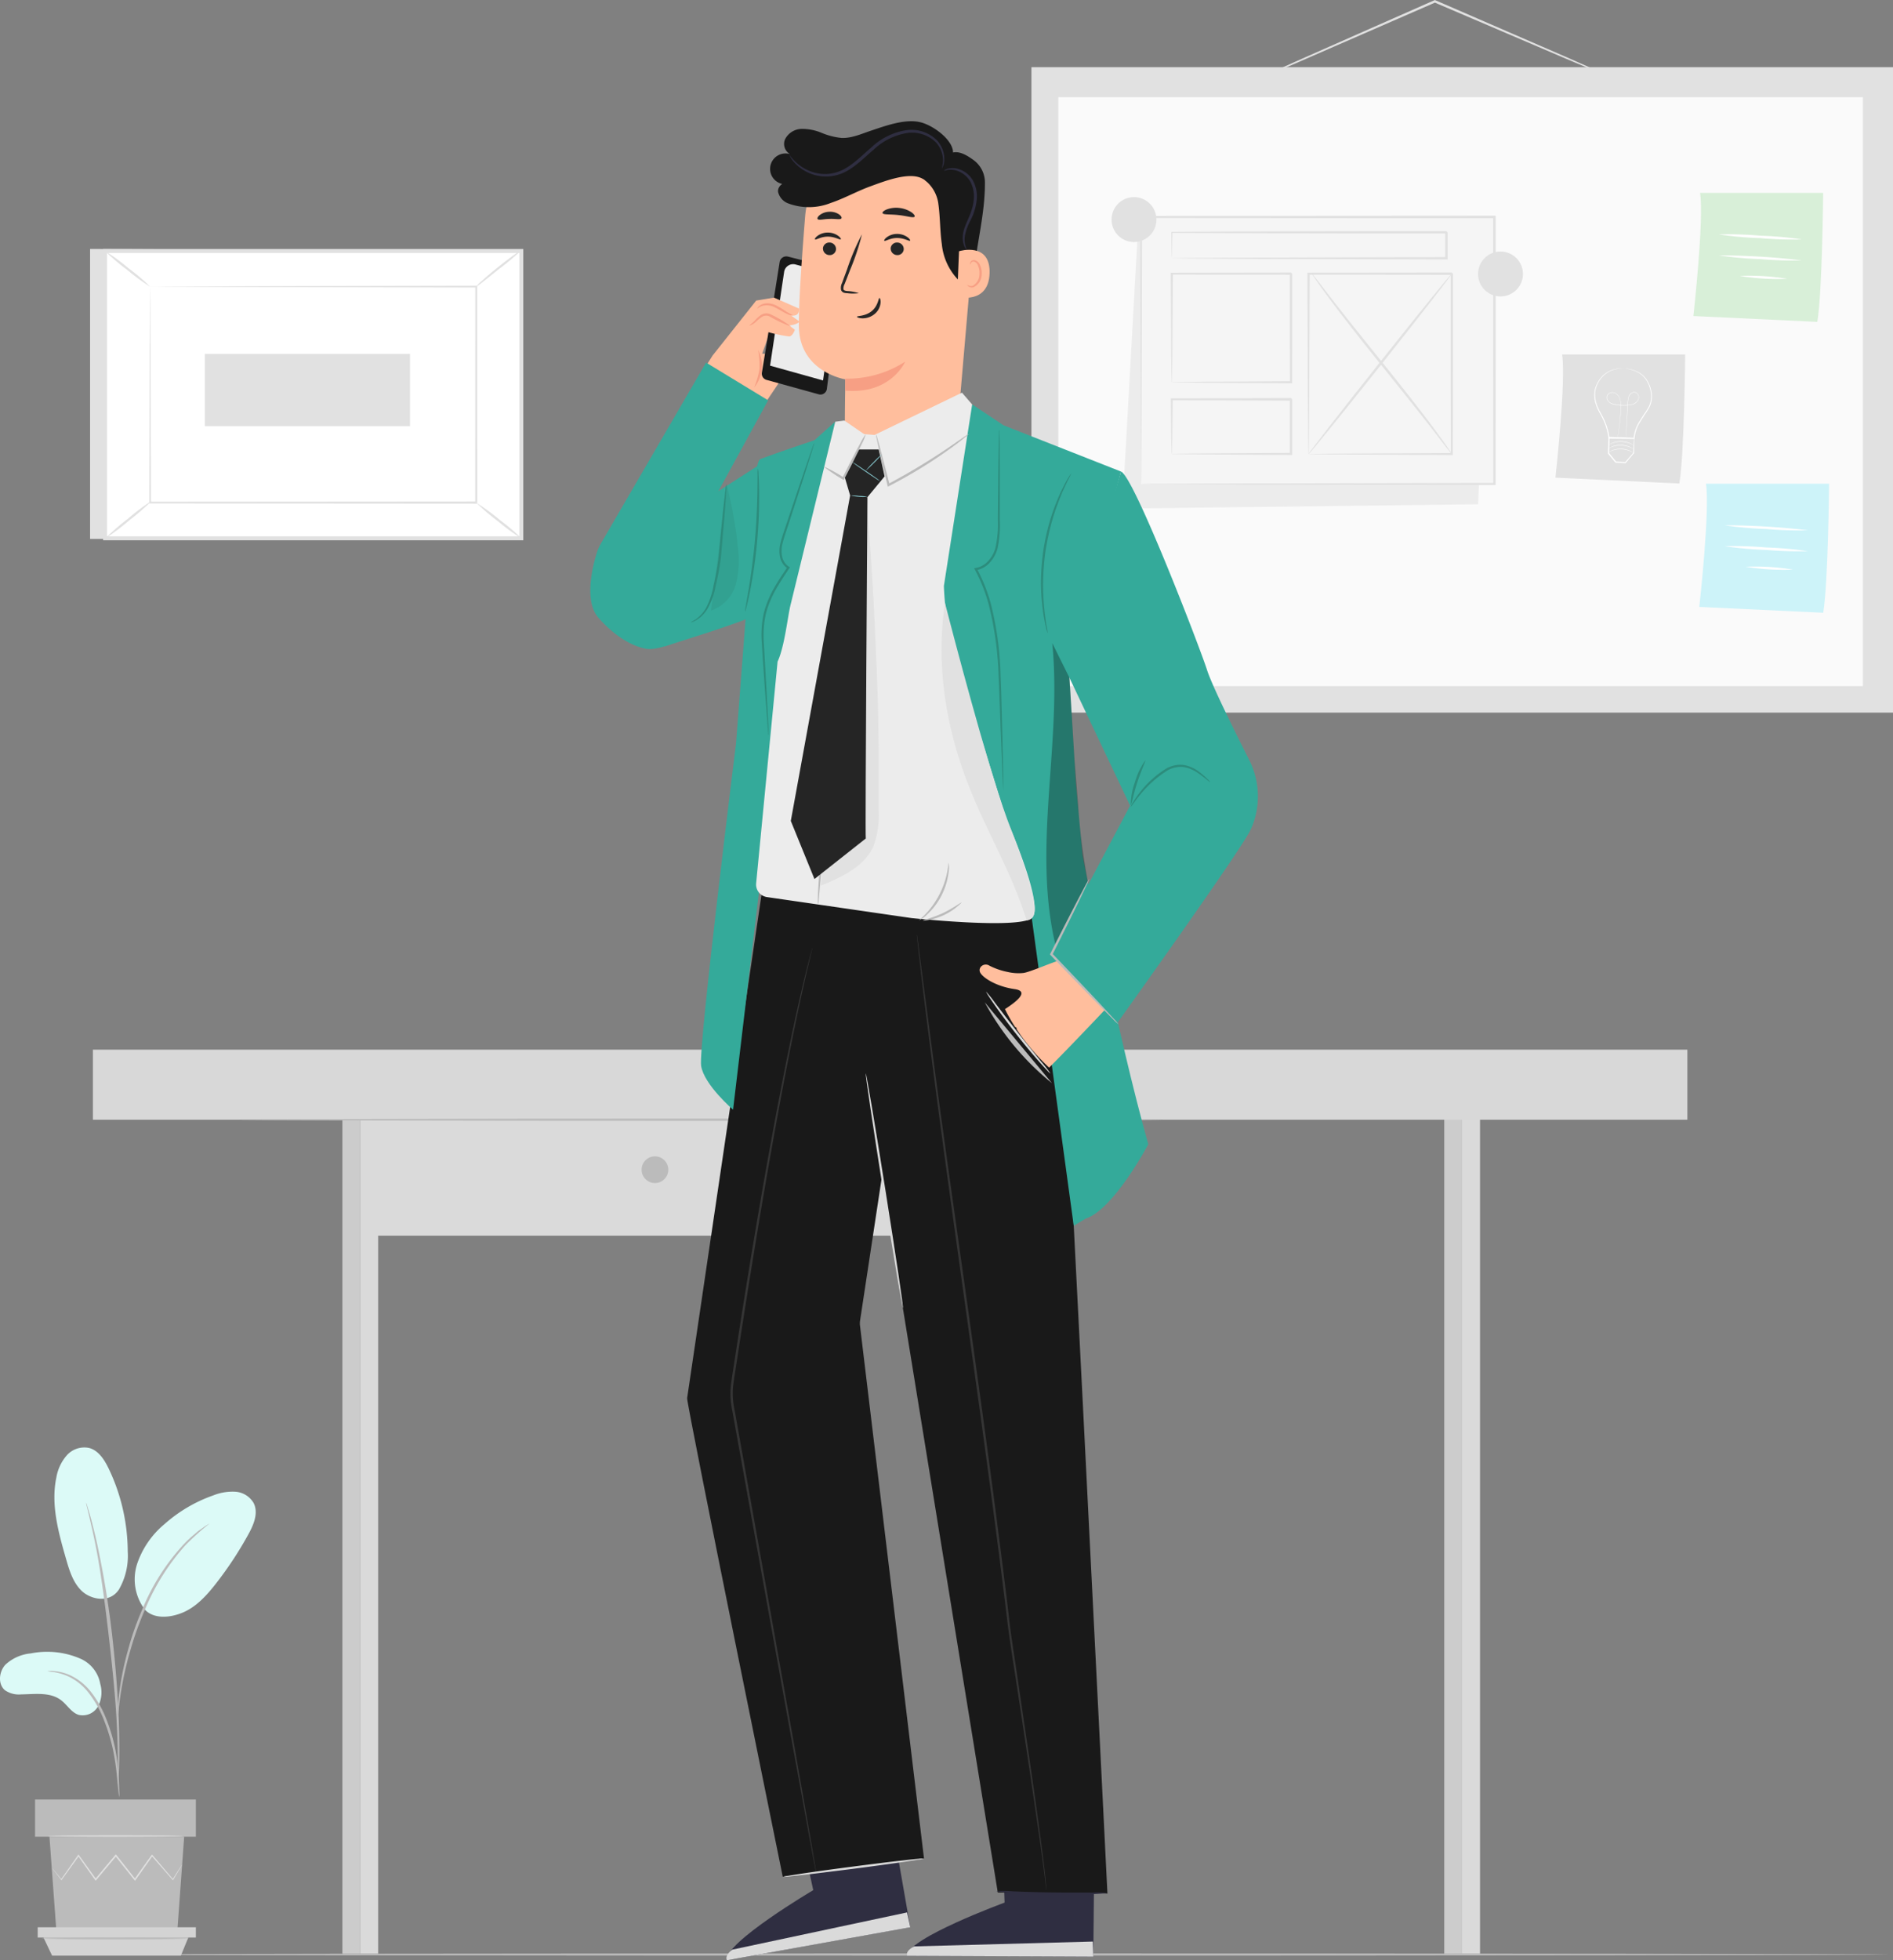 <svg xmlns="http://www.w3.org/2000/svg" width="320.636" height="331.84" viewBox="0 0 320.636 331.84"><rect x="0" y="0" width="320.636" height="331.84" fill="#808080" stroke="none"/><g id="voice-bg" transform="translate(-82.104 -97.01)"><g id="Group_6759" data-name="Group 6759"><path id="Path_22335" fill="#e1e1e1" d="M97.36 139.15v49.09h70.5l2.54-48.74Z" data-name="Path 22335"/><g id="Group_6756" data-name="Group 6756"><path id="Rectangle_1381" fill="#fff" d="M0 0h48.64v70.5H0z" data-name="Rectangle 1381" transform="rotate(-90 144.025 44.115)"/><path id="Path_22336" fill="#e1e1e1" d="M99.57 139.16h71.17v49.31H99.57v-49.31Zm70.5.67h-69.83v47.97h69.83Z" data-name="Path 22336"/></g><g id="Group_6757" data-name="Group 6757"><path id="Rectangle_1382" fill="#fff" d="M0 0h55.23v36.55H0z" data-name="Rectangle 1382" transform="translate(107.54 145.54)"/><path id="Path_22337" fill="#e1e1e1" d="M107.54 145.54h1.06c.7 0 1.72.01 3.03.02 2.65.01 6.51.02 11.38.04 9.74.02 23.52.05 39.76.08l-.16-.16c0 11.17 0 23.54-.01 36.55l.17-.17c-20.83.01-40.04.03-55.23.04l.14.14c-.03-11.12-.06-20.24-.07-26.59-.02-3.17-.03-5.65-.04-7.35 0-.84-.01-1.48-.02-1.93s-.01-.67-.01-.67 0 .21-.01.64 0 1.08-.02 1.91c0 1.69-.02 4.16-.04 7.32-.02 6.37-.04 15.52-.07 26.68v.14h.14c15.19 0 34.39.02 55.23.04h.17v-.17c0-13.01 0-25.38-.01-36.55v-.16h-.16c-16.27.03-30.1.06-39.86.08-4.86.02-8.7.03-11.34.04-1.3 0-2.31.01-3 .02h-1.02Z" data-name="Path 22337"/></g><path id="Path_22338" fill="#e1e1e1" d="M170.4 139.36a10.91 10.91 0 0 0-1.21.79c-.72.52-1.7 1.26-2.76 2.11s-1.99 1.65-2.65 2.25a5.852 5.852 0 0 0-1.01 1.03c.07.07 1.76-1.32 3.88-3.01a41.069 41.069 0 0 0 3.76-3.16Z" data-name="Path 22338"/><path id="Path_22339" fill="#e1e1e1" d="M99.9 139.5a33.447 33.447 0 0 0 3.71 3.16 35.2 35.2 0 0 0 3.93 2.89 33.447 33.447 0 0 0-3.71-3.16 32.878 32.878 0 0 0-3.93-2.88Z" data-name="Path 22339"/><g id="Group_6758" data-name="Group 6758"><path id="Path_22340" fill="#fff" d="M99.96 188.14q3.93-3.18 7.86-6.37" data-name="Path 22340"/><path id="Path_22341" fill="#e1e1e1" d="M107.82 181.77a37.5 37.5 0 0 0-4.04 3.05 37.837 37.837 0 0 0-3.82 3.32 37.5 37.5 0 0 0 4.04-3.05 37.837 37.837 0 0 0 3.82-3.32Z" data-name="Path 22341"/></g><path id="Path_22342" fill="#e1e1e1" d="M170.4 188.13a32.7 32.7 0 0 0-3.67-3.12 32.869 32.869 0 0 0-3.89-2.85 33.356 33.356 0 0 0 3.67 3.13 32.869 32.869 0 0 0 3.89 2.85Z" data-name="Path 22342"/><path id="Rectangle_1383" fill="#e1e1e1" d="M0 0h12.24v34.75H0z" data-name="Rectangle 1383" transform="rotate(-90 142.98 26.18)"/></g><g id="Group_6773" data-name="Group 6773"><path id="Path_22343" fill="#e1e1e1" d="M292.25 111.65a1.081 1.081 0 0 0 .17-.05c.13-.05.3-.12.49-.19l1.89-.78c1.67-.71 4.02-1.72 6.91-2.96l22.72-9.9.79-.35h-.16c8.71 3.72 16.55 7.08 22.26 9.52 2.82 1.19 5.11 2.15 6.74 2.83.77.32 1.38.56 1.84.75a5.183 5.183 0 0 0 .65.24 5.49 5.49 0 0 0-.62-.31c-.44-.2-1.05-.47-1.81-.82-1.61-.71-3.89-1.71-6.69-2.95-5.7-2.47-13.53-5.87-22.21-9.63l-.08-.04-.08.04-.79.35c-8.84 3.9-16.84 7.43-22.67 10.01-2.87 1.29-5.2 2.33-6.85 3.08-.78.36-1.4.65-1.86.86-.19.09-.35.17-.48.23a.827.827 0 0 0-.16.09Z" data-name="Path 22343"/><path id="Rectangle_1384" fill="#e1e1e1" d="M0 0h145.93v109.27H0z" data-name="Rectangle 1384" transform="rotate(180 201.37 108.825)"/><path id="Rectangle_1385" fill="#fafafa" d="M0 0h136.28v99.69H0z" data-name="Rectangle 1385" transform="rotate(180 198.82 106.58)"/><g id="Group_6761" data-name="Group 6761"><path id="Path_22344" fill="#e1e1e1" d="M367.54 157.02s-.14 16.74-.99 21.84l-20.99-.99s1.84-16.45 1.13-20.85h20.85Z" data-name="Path 22344"/><g id="Group_6760" fill="#fff" data-name="Group 6760"><path id="Path_22345" d="M357.2 159.39h-.31a5.926 5.926 0 0 0-.87.04 4.564 4.564 0 0 0-1.33.4 4.325 4.325 0 0 0-1.45 1.15 5.122 5.122 0 0 0-1.01 2.02 4.844 4.844 0 0 0 .22 2.59 7.907 7.907 0 0 0 .59 1.3 13.422 13.422 0 0 1 .67 1.31 11.15 11.15 0 0 1 .85 2.98v.07h.08l2.07.03 2.17.03h.08v-.08a6.221 6.221 0 0 1 1.01-2.87c.25-.43.53-.83.79-1.24a12.493 12.493 0 0 0 .74-1.2 4.135 4.135 0 0 0 .33-2.56 5.5 5.5 0 0 0-.81-2.09 3.928 3.928 0 0 0-1.37-1.23 5.353 5.353 0 0 0-1.29-.5 5.923 5.923 0 0 0-.86-.14h-.22c.06 0 .13.01.22.02a5.425 5.425 0 0 1 .85.17 5.542 5.542 0 0 1 1.26.51 4.067 4.067 0 0 1 1.32 1.22 5.34 5.34 0 0 1 .77 2.05 3.914 3.914 0 0 1-.33 2.47 11.022 11.022 0 0 1-.74 1.19c-.26.4-.54.81-.79 1.24a6.364 6.364 0 0 0-1.04 2.94l.08-.08c-.7-.01-1.43-.02-2.17-.04l-2.07-.03.08.07a10.993 10.993 0 0 0-.87-3.02c-.2-.46-.45-.9-.68-1.32a6.846 6.846 0 0 1-.58-1.27 4.813 4.813 0 0 1-.23-2.52 4.9 4.9 0 0 1 .97-1.98 4.431 4.431 0 0 1 1.41-1.14 4.513 4.513 0 0 1 1.31-.41 6.865 6.865 0 0 1 .87-.07h.31Z" data-name="Path 22345"/><path id="Path_22346" d="M356.12 171.05a.418.418 0 0 1 .01-.07c0-.05.02-.11.03-.19.03-.17.07-.43.11-.75.09-.65.23-1.59.33-2.77.02-.29.04-.6.05-.92s.02-.66 0-1a2.813 2.813 0 0 0-.24-1.05 1.6 1.6 0 0 0-.8-.8 1.054 1.054 0 0 0-1.14.22.779.779 0 0 0-.24.57.994.994 0 0 0 .21.6 1.414 1.414 0 0 0 .5.41 2.834 2.834 0 0 0 .62.21 7.211 7.211 0 0 0 1.32.15 8.355 8.355 0 0 0 1.33-.06 2.681 2.681 0 0 0 .63-.18 1.664 1.664 0 0 0 .53-.38 1.138 1.138 0 0 0 .3-.56.945.945 0 0 0-.07-.62.84.84 0 0 0-.44-.43.736.736 0 0 0-.6.03 1.177 1.177 0 0 0-.45.38 1.484 1.484 0 0 0-.22.52 6.818 6.818 0 0 0-.11 1.07c-.04.69-.07 1.33-.1 1.92-.06 1.17-.11 2.12-.14 2.78-.02.33-.03.58-.03.76v.2a1.634 1.634 0 0 1 .01-.2c.01-.18.03-.43.05-.76.04-.66.09-1.61.16-2.78.03-.59.07-1.23.11-1.92a5.53 5.53 0 0 1 .11-1.06 1.32 1.32 0 0 1 .22-.5 1.124 1.124 0 0 1 .42-.36.7.7 0 0 1 .55-.03.8.8 0 0 1 .41.4.831.831 0 0 1 .07.58 1.11 1.11 0 0 1-.29.53 1.912 1.912 0 0 1-1.12.54 7.214 7.214 0 0 1-1.32.06 7.005 7.005 0 0 1-1.31-.15 3.113 3.113 0 0 1-.61-.2 1.22 1.22 0 0 1-.48-.39.956.956 0 0 1-.2-.56.759.759 0 0 1 .23-.53 1.008 1.008 0 0 1 1.08-.21 1.56 1.56 0 0 1 .77.77 2.7 2.7 0 0 1 .23 1.03c.02.34 0 .68 0 1s-.03.63-.05.92c-.09 1.17-.22 2.12-.31 2.77-.04.32-.08.58-.1.75-.01.08-.02.15-.03.2v.07Z" data-name="Path 22346"/><path id="Path_22347" d="M358.88 171.16s-.03.26-.05.7c-.03.51-.06 1.11-.09 1.82l.02-.04c-.42.49-.9 1.04-1.41 1.63l.07-.03c-.51-.03-1.06-.06-1.63-.09l.07.03c-.26-.32-.54-.65-.81-.99l-.41-.5.02.06c.02-.96.04-1.86.06-2.69l-.09.08c1.19.01 2.22.02 3.05.03h.88a1.8 1.8 0 0 0 .33-.01 1.962 1.962 0 0 0-.29-.03c-.25-.01-.54-.03-.86-.04-.84-.03-1.89-.07-3.11-.12h-.09v.08c-.02.83-.05 1.73-.08 2.69v.04l.02.03.41.5c.28.34.55.67.82.99l.03.03h.04c.57.03 1.12.06 1.63.08h.04l.03-.03c.5-.6.97-1.16 1.39-1.65l.02-.02v-.02c0-.72.01-1.35.02-1.86a6.538 6.538 0 0 0-.01-.66Z" data-name="Path 22347"/><path id="Path_22348" d="M354.67 173.52a.989.989 0 0 0 .15-.07c.1-.04.24-.11.42-.17a4.087 4.087 0 0 1 1.48-.22 4.423 4.423 0 0 1 1.46.31 3.384 3.384 0 0 1 .41.19c.1.05.15.08.15.07s-.05-.04-.14-.1a2.986 2.986 0 0 0-.41-.21 3.987 3.987 0 0 0-1.48-.34 3.848 3.848 0 0 0-1.49.25c-.18.07-.32.14-.42.19s-.15.08-.14.09Z" data-name="Path 22348"/><path id="Path_22349" d="M354.67 172.87a.989.989 0 0 0 .15-.07 2.739 2.739 0 0 1 .42-.17 4.087 4.087 0 0 1 1.48-.22 4.423 4.423 0 0 1 1.46.31 3.384 3.384 0 0 1 .41.19c.1.05.15.08.15.07s-.05-.04-.14-.1a2.986 2.986 0 0 0-.41-.21 3.987 3.987 0 0 0-1.48-.34 3.848 3.848 0 0 0-1.49.25c-.18.07-.32.14-.42.19s-.15.08-.14.09Z" data-name="Path 22349"/><path id="Path_22350" d="M354.71 172.25a.989.989 0 0 0 .15-.07c.1-.04.24-.11.42-.17a4.087 4.087 0 0 1 1.48-.22 4.423 4.423 0 0 1 1.46.31 3.384 3.384 0 0 1 .41.19c.1.05.15.08.15.07s-.05-.04-.14-.1a2.986 2.986 0 0 0-.41-.21 3.987 3.987 0 0 0-1.48-.34 3.848 3.848 0 0 0-1.49.25c-.18.07-.32.14-.42.19s-.15.08-.14.09Z" data-name="Path 22350"/></g></g><g id="Group_6762" data-name="Group 6762"><path id="Path_22351" fill="#d8efd8" d="M390.91 129.66s-.14 16.74-.99 21.84l-20.99-.99s1.84-16.45 1.13-20.85h20.85Z" data-name="Path 22351"/><path id="Path_22352" fill="#fff" d="M373.23 136.69a60.564 60.564 0 0 0 7.03.63 63.055 63.055 0 0 0 7.06.22 60.564 60.564 0 0 0-7.03-.63 62.912 62.912 0 0 0-7.05-.22Z" data-name="Path 22352"/><path id="Path_22353" fill="#fff" d="M373.22 140.24a60.564 60.564 0 0 0 7.03.63 63.055 63.055 0 0 0 7.06.22 121.288 121.288 0 0 0-14.08-.85Z" data-name="Path 22353"/><path id="Path_22354" fill="#fff" d="M376.79 143.72a39.464 39.464 0 0 0 8.03.49 39.425 39.425 0 0 0-8.02-.49Z" data-name="Path 22354"/></g><g id="Group_6763" data-name="Group 6763"><path id="Path_22355" fill="#cdf3f9" d="M391.91 178.9s-.14 16.74-.99 21.84l-20.99-.99s1.84-16.45 1.13-20.85h20.85Z" data-name="Path 22355"/><path id="Path_22356" fill="#fff" d="M374.22 185.93a60.564 60.564 0 0 0 7.03.63 63.055 63.055 0 0 0 7.06.22 121.288 121.288 0 0 0-14.08-.85Z" data-name="Path 22356"/><path id="Path_22357" fill="#fff" d="M374.22 189.47a60.564 60.564 0 0 0 7.03.63 63.055 63.055 0 0 0 7.06.22 60.564 60.564 0 0 0-7.03-.63 62.912 62.912 0 0 0-7.05-.22Z" data-name="Path 22357"/><path id="Path_22358" fill="#fff" d="M377.78 192.95a39.464 39.464 0 0 0 8.03.49 39.425 39.425 0 0 0-8.02-.49Z" data-name="Path 22358"/></g><g id="Group_6772" data-name="Group 6772"><path id="Path_22359" fill="#ececec" d="m334.54 134.1-2.08 48.27-60.25.73 2.7-48.36Z" data-name="Path 22359"/><g id="Group_6771" data-name="Group 6771"><g id="Group_6764" data-name="Group 6764"><path id="Rectangle_1386" fill="#f5f5f5" d="M0 0h59.86v45.2H0z" data-name="Rectangle 1386" transform="translate(275.38 133.75)"/><path id="Path_22360" fill="#e1e1e1" d="M275.38 178.95s.01-.29.02-.84.01-1.36.02-2.41c.01-2.12.02-5.21.04-9.15.02-7.88.05-19.16.09-32.8l-.17.17c16.92.01 37.58.02 59.85.04l-.21-.21c0 16.26.01 31.65.02 45.2l.19-.19c-17.71.04-32.65.07-43.18.09-5.26.02-9.42.04-12.28.05-1.42 0-2.51.02-3.26.02-.36 0-.64 0-.84.01s-.29.01-.29.01.09 0 .27.01c.2 0 .47 0 .82.01.75 0 1.83.01 3.23.02 2.85.01 6.99.03 12.24.05 10.56.02 25.54.05 43.3.09h.19v-.19c0-13.55.01-28.94.02-45.2v-.21h-.21c-22.28.01-42.93.03-59.85.04h-.17v.17c.04 13.69.07 25 .09 32.91.02 3.92.03 7 .04 9.11 0 1.03.01 1.83.02 2.38s.02.8.02.8Z" data-name="Path 22360"/></g><g id="Group_6765" data-name="Group 6765"><path id="Rectangle_1387" fill="#f5f5f5" d="M0 0h24.27v30.54H0z" data-name="Rectangle 1387" transform="translate(303.76 143.33)"/><path id="Path_22361" fill="#e1e1e1" d="M303.76 173.87a1.5 1.5 0 0 1 .01-.15c0-.12 0-.26.01-.43 0-.4.01-.96.02-1.67.01-1.48.03-3.59.05-6.27.02-5.38.05-12.98.09-22.01l-.18.18c7.23 0 15.51.01 24.26.02.05.04-.39-.39-.2-.2v16.23c0 5.13.02 9.94.03 14.3l.17-.17c-7.28.04-13.32.07-17.57.09-2.11.02-3.77.03-4.93.04-.55 0-.99.01-1.31.02a4.133 4.133 0 0 0-.46.02s.14.01.42.02c.31 0 .73.01 1.27.02 1.15.01 2.8.03 4.89.04 4.27.02 10.35.05 17.68.09h.17v-.17c0-4.36.02-9.17.03-14.3v-16.22c.18.18-.25-.26-.21-.21-8.76 0-17.03.02-24.26.02h-.19v.18c.04 9.08.07 16.73.09 22.13.02 2.66.04 4.76.05 6.22 0 .7.02 1.24.02 1.63 0 .17 0 .3.01.41 0 .09 0 .14.01.13Z" data-name="Path 22361"/></g><g id="Group_6766" data-name="Group 6766"><path id="Rectangle_1388" fill="#f5f5f5" d="M0 0h46.5v4.4H0z" data-name="Rectangle 1388" transform="translate(280.59 136.34)"/><path id="Path_22362" fill="#e1e1e1" d="M280.59 140.74s.01-.11.02-.3c0-.21.01-.5.02-.85.01-.76.03-1.85.05-3.25l-.08.08c7.84.07 25.72.12 46.5.12-.41-.41-.11-.11-.21-.2v4.39l.2-.2c-13 .03-24.59.07-32.96.09-4.17.03-7.54.05-9.89.06-1.15.01-2.05.02-2.69.03-.29 0-.53.01-.71.01a1.048 1.048 0 0 0-.25.01s.07 0 .22.01c.17 0 .4 0 .68.01.63 0 1.52.02 2.65.03 2.34.01 5.69.04 9.85.06 8.41.02 20.05.05 33.11.09h.2v-4.58c-.09-.1.21.2-.21-.21-20.78 0-38.66.05-46.5.12h-.08v.08c.02 1.42.04 2.52.05 3.29 0 .35.01.63.02.83s.01.28.02.27Z" data-name="Path 22362"/></g><g id="Group_6767" data-name="Group 6767"><path id="Rectangle_1389" fill="#f5f5f5" d="M0 0h20.2v18.41H0z" data-name="Rectangle 1389" transform="translate(280.59 143.33)"/><path id="Path_22363" fill="#e1e1e1" d="M280.59 161.73s.01-.13.02-.36c0-.25.01-.59.02-1 .01-.9.03-2.16.05-3.75.02-3.24.05-7.81.09-13.3l-.18.18c5.83 0 12.77.02 20.19.03.05.04-.39-.39-.2-.2v9.68c0 3.09.01 6.01.02 8.71l.18-.18c-5.99.04-11.01.07-14.57.09-1.75.02-3.14.04-4.13.05-.46 0-.82.02-1.1.02a1.726 1.726 0 0 0-.39.02s.11.01.35.02c.27 0 .62.01 1.07.02.98.01 2.36.03 4.09.05 3.59.02 8.65.05 14.68.09h.18v-.18c0-2.7.01-5.63.02-8.71v-9.66c.18.18-.25-.26-.21-.21-7.43.01-14.36.02-20.19.03h-.18v.18c.04 5.53.07 10.14.09 13.41.02 1.57.03 2.82.05 3.71 0 .4.02.72.02.97a1.075 1.075 0 0 0 .02.32Z" data-name="Path 22363"/></g><g id="Group_6768" data-name="Group 6768"><path id="Rectangle_1390" fill="#f5f5f5" d="M0 0h20.2v9.25H0z" data-name="Rectangle 1390" transform="translate(280.59 164.62)"/><path id="Path_22364" fill="#e1e1e1" d="M280.59 173.87s.02-.24.03-.67c0-.47.02-1.08.04-1.86.02-1.63.05-3.92.08-6.72l-.15.15c5.27.01 12.37.03 20.19.06l-.2-.2v9.24l.2-.2c-5.83.04-10.84.07-14.44.09-1.77.02-3.18.04-4.21.05-.47.01-.84.02-1.14.02a3.654 3.654 0 0 0-.41.02 2.45 2.45 0 0 0 .36.02c.28 0 .65.01 1.1.02 1.01.01 2.42.03 4.16.05 3.64.02 8.7.06 14.57.09h.2v-9.43s-.39-.4-.21-.21c-7.82.02-14.93.04-20.19.06h-.15v.15c.03 2.84.06 5.16.08 6.81.02.76.03 1.37.04 1.82a4.434 4.434 0 0 0 .03.61Z" data-name="Path 22364"/></g><g id="Group_6769" data-name="Group 6769"><path id="Path_22365" fill="#fff" d="M304.36 143.38c7.51 10.38 16.15 20.11 23.66 30.49" data-name="Path 22365"/><path id="Path_22366" fill="#e1e1e1" d="M328.02 173.87a2.817 2.817 0 0 0-.2-.34l-.63-.93c-.56-.8-1.39-1.95-2.43-3.35-2.08-2.8-5.07-6.6-8.41-10.75s-6.36-7.91-8.5-10.67c-1.04-1.34-1.89-2.45-2.53-3.27-.28-.35-.51-.64-.7-.88-.16-.2-.25-.3-.27-.29a1.736 1.736 0 0 0 .2.34l.63.93c.55.8 1.39 1.95 2.43 3.35 2.08 2.8 5.07 6.6 8.41 10.75s6.36 7.91 8.5 10.67c1.04 1.34 1.89 2.45 2.53 3.27.28.35.51.64.7.88.16.2.25.3.27.29Z" data-name="Path 22366"/></g><g id="Group_6770" data-name="Group 6770"><path id="Line_161" fill="#fff" d="M24.26 0 0 30.54" data-name="Line 161" transform="translate(303.76 143.33)"/><path id="Path_22367" fill="#e1e1e1" d="M303.76 173.87c.09.07 5.59-6.71 12.29-15.14s12.06-15.33 11.97-15.4-5.59 6.71-12.29 15.14-12.06 15.33-11.97 15.4Z" data-name="Path 22367"/></g></g><path id="Path_22368" fill="#e1e1e1" d="M332.46 143.39a3.8 3.8 0 1 0 3.8-3.8 3.8 3.8 0 0 0-3.8 3.8Z" data-name="Path 22368"/><path id="Path_22369" fill="#e1e1e1" d="M270.38 134.18a3.8 3.8 0 1 0 3.8-3.8 3.8 3.8 0 0 0-3.8 3.8Z" data-name="Path 22369"/></g></g><path id="Path_22383" fill="#bbb" d="M93.33 427.88c0 .11 69.13.19 154.39.19 85.29 0 154.4-.09 154.4-.19s-69.11-.19-154.4-.19c-85.26 0-154.39.09-154.39.19Z" data-name="Path 22383"/><g id="Group_6778" data-name="Group 6778" transform="translate(-226 153.511)"><g id="Group_6777" data-name="Group 6777"><path id="Path_22384" fill="#dcfaf7" d="M322.09 224.45a14.139 14.139 0 0 0-8.76-1.06 7.284 7.284 0 0 0-4.33 1.93c-1.08 1.19-1.29 3.29-.04 4.32a4.157 4.157 0 0 0 2.73.69c2.32-.03 4.88-.43 6.73.96 1.06.79 1.76 2.12 3.02 2.51a2.989 2.989 0 0 0 3.28-1.46 5.091 5.091 0 0 0 .37-3.76 5.733 5.733 0 0 0-3-4.12Z" data-name="Path 22384"/><path id="Path_22385" fill="#dcfaf7" d="M328.19 212.66c-1.63 2.33-4.79 1.56-6.26.14s-2.09-3.48-2.65-5.44c-1.29-4.48-2.59-9.19-1.63-13.75a7.64 7.64 0 0 1 1.76-3.74 3.985 3.985 0 0 1 3.78-1.26c1.6.42 2.59 1.99 3.31 3.47a32.806 32.806 0 0 1 3.24 14.07 11.4 11.4 0 0 1-1.54 6.51" data-name="Path 22385"/><path id="Path_22386" fill="#dcfaf7" d="M332.66 216a8.483 8.483 0 0 1-1.32-7.79 14.977 14.977 0 0 1 4.61-6.69 24.747 24.747 0 0 1 8.26-4.87 8.8 8.8 0 0 1 3.72-.63 3.889 3.889 0 0 1 3.12 1.89c.87 1.66.04 3.67-.87 5.31a61.905 61.905 0 0 1-5.43 8.26c-1.63 2.1-3.49 4.17-5.97 5.11s-5.05.84-6.37-.88" data-name="Path 22386"/><path id="Path_22387" fill="#bbb" d="M328.3 247.76s-.08-.38-.15-1.06c-.07-.77-.17-1.74-.28-2.88a39.778 39.778 0 0 0-.65-4.23 32.4 32.4 0 0 0-1.54-4.99 18.49 18.49 0 0 0-2.55-4.52 9.525 9.525 0 0 0-3.22-2.68 9.275 9.275 0 0 0-2.72-.85 5.3 5.3 0 0 1-1.05-.15 5.551 5.551 0 0 1 1.07-.02 8.265 8.265 0 0 1 2.83.74 9.638 9.638 0 0 1 3.4 2.7 17.876 17.876 0 0 1 2.64 4.61 30.187 30.187 0 0 1 1.53 5.08 34.5 34.5 0 0 1 .56 4.29c.09 1.23.13 2.22.14 2.9a5.554 5.554 0 0 1-.02 1.07Z" data-name="Path 22387"/><path id="Path_22388" fill="#bbb" d="M328.1 245.54s-.02-.17-.03-.49v-1.4c0-1.22 0-2.98-.06-5.15-.11-4.35-.48-9.03-1.21-15.63-.69-6.21-1.6-13.43-2.58-18.13-.21-1.07-.42-2.03-.62-2.87s-.35-1.57-.5-2.16c-.13-.55-.24-1.01-.33-1.36a2.812 2.812 0 0 1-.09-.48 2.641 2.641 0 0 1 .17.46c.11.35.24.8.41 1.34.18.58.37 1.31.58 2.15s.45 1.8.68 2.86a159.068 159.068 0 0 1 2.71 16.82c.73 6.62 1.05 12.64 1.08 17 .03 2.18-.02 3.95-.08 5.16-.03.57-.06 1.03-.09 1.4a1.614 1.614 0 0 1-.06.49Z" data-name="Path 22388"/><path id="Path_22389" fill="#bbb" d="M328.07 233.92s-.03-.52.01-1.47a38.261 38.261 0 0 1 .45-3.97 51.239 51.239 0 0 1 1.29-5.78 48.119 48.119 0 0 1 2.42-6.84 36.539 36.539 0 0 1 7.1-11.06 18.83 18.83 0 0 1 1.67-1.55c.26-.22.48-.43.71-.6s.45-.31.65-.45a9.872 9.872 0 0 1 1.23-.79 44.829 44.829 0 0 0-4.04 3.61 38.368 38.368 0 0 0-6.93 11.02 54.086 54.086 0 0 0-2.43 6.78 57.724 57.724 0 0 0-1.37 5.73c-.3 1.65-.48 3-.58 3.93a10 10 0 0 1-.18 1.45Z" data-name="Path 22389"/></g><path id="Path_22390" fill="#bbb" d="m339.3 254.41-1.16 15.95h-20.49l-1.17-15.95Z" data-name="Path 22390"/><path id="Rectangle_1391" fill="#bbb" d="M0 0h27.24v6.29H0z" data-name="Rectangle 1391" transform="translate(314.04 248.13)"/><path id="Path_22391" fill="#d3d3d3" d="M341.28 269.75v1.74h-26.79v-1.74Z" data-name="Path 22391"/><path id="Path_22392" fill="#d3d3d3" d="m338.74 274.56 1.26-3.07h-24.53l1.46 3.07Z" data-name="Path 22392"/><path id="Path_22393" fill="#e1e1e1" d="M316.86 259.63s.03.05.1.15.18.24.31.41c.29.37.69.88 1.19 1.53l.05.07.05-.07c.75-1.04 1.75-2.42 2.93-4.06h-.17c.87 1.24 1.84 2.61 2.89 4.09l.09.13.1-.12c1.07-1.27 2.22-2.64 3.42-4.07h-.2c.06.07.12.15.19.23 1.06 1.33 2.09 2.62 3.06 3.84l.1.13.09-.13c1.04-1.47 2.01-2.84 2.89-4.09h-.17c1.42 1.63 2.63 3.01 3.56 4.06l.06.07.05-.08c.47-.79.84-1.42 1.11-1.87.12-.2.21-.37.29-.5a1.229 1.229 0 0 0 .09-.18 1.019 1.019 0 0 0-.12.16c-.08.13-.19.28-.32.48-.28.45-.68 1.06-1.17 1.84h.11c-.91-1.08-2.1-2.47-3.5-4.11l-.09-.1-.08.11c-.89 1.24-1.87 2.6-2.91 4.07h.2c-.97-1.23-1.99-2.52-3.05-3.85-.06-.08-.13-.16-.19-.24l-.1-.12-.1.12c-1.2 1.43-2.35 2.81-3.41 4.08h.19c-1.05-1.46-2.03-2.83-2.92-4.06l-.09-.12-.08.12c-1.15 1.65-2.14 3.05-2.87 4.1h.1c-.52-.63-.94-1.13-1.24-1.49-.13-.16-.24-.28-.33-.38s-.12-.13-.12-.12Z" data-name="Path 22393"/><path id="Path_22394" fill="#dadada" d="M316.2 254.31c0 .07 5.13.13 11.46.13s11.47-.06 11.47-.13-5.13-.13-11.47-.13-11.46.06-11.46.13Z" data-name="Path 22394"/><path id="Path_22395" fill="#bbb" d="M315.16 271.67c0 .07 5.58.13 12.46.13s12.46-.06 12.46-.13-5.58-.13-12.46-.13-12.46.06-12.46.13Z" data-name="Path 22395"/></g><g id="Group_6785" data-name="Group 6785"><g id="Group_6784" data-name="Group 6784"><g id="Group_6782" data-name="Group 6782"><path id="Rectangle_1393" fill="#dadada" d="M0 0h3.03v144.63H0z" data-name="Rectangle 1393" transform="translate(329.76 283.1)"/><path id="Rectangle_1394" fill="#ccc" d="M0 0h3.03v144.22H0z" data-name="Rectangle 1394" transform="translate(326.73 283.52)"/></g><g id="Group_6783" data-name="Group 6783"><path id="Rectangle_1395" fill="#dadada" d="M0 0h3.03v144.63H0z" data-name="Rectangle 1395" transform="translate(143.13 283.1)"/><path id="Rectangle_1396" fill="#ccc" d="M0 0h3.03v144.22H0z" data-name="Rectangle 1396" transform="translate(140.1 283.52)"/></g><path id="Rectangle_1397" fill="#d8d8d8" d="M0 0h270.07v11.86H0z" data-name="Rectangle 1397" transform="translate(97.84 274.7)"/><path id="Rectangle_1398" fill="#dadada" d="M0 0h101.3v19.63H0z" data-name="Rectangle 1398" transform="translate(144.64 286.56)"/><path id="Path_22399" fill="#bbb" d="M190.78 295.02a2.26 2.26 0 1 0 2.26-2.26 2.258 2.258 0 0 0-2.26 2.26Z" data-name="Path 22399"/></g><path id="Path_22400" fill="#bbb" d="M122.57 286.56c0 .11 35.1.19 78.38.19 43.3 0 78.39-.09 78.39-.19s-35.09-.19-78.39-.19-78.38.09-78.38.19Z" data-name="Path 22400"/></g><g id="Group_6801" data-name="Group 6801"><g id="Group_6788" data-name="Group 6788"><g id="Group_6787" data-name="Group 6787"><path id="Path_22401" fill="#ffbe9d" d="M216.06 146.98c-.4 0-5.87.91-5.87.91l-7.39 9.31-1.11 1.76 9.97 6.37 4.4-6.52 3.74-2.43a3.8 3.8 0 0 0-3.95-.4 11.781 11.781 0 0 1-4.65.91l1.32-3.74 4.05-.81-.51-5.36Z" data-name="Path 22401"/><path id="Path_22402" fill="#191919" d="M215.58 140.45a1.141 1.141 0 0 0-1.42.93c-.61 3.82-2.43 15.31-3.01 18.7a1.1 1.1 0 0 0 .79 1.24l8.84 2.44a1.094 1.094 0 0 0 1.38-.92l2.38-19.08a1.154 1.154 0 0 0-.86-1.26l-8.09-2.05Z" data-name="Path 22402"/><path id="Path_22403" fill="#ececec" d="m221.5 161.41-8.96-2.5 2.38-15.87a1.544 1.544 0 0 1 1.92-1.26l7.18 1.91-2.51 17.72Z" data-name="Path 22403"/><g id="Group_6786" fill="#ffbe9d" data-name="Group 6786"><path id="Path_22404" d="m212.71 149.8 4.03 3.03s-.34 1.06-.95 1.14a25.05 25.05 0 0 1-3.86-.82l.78-3.34Z" data-name="Path 22404"/><path id="Path_22405" d="m213.2 147.39 4.22 1.85s.28 1.38-1.31 1.19l1.42 1.01s-.35.61-2.12.69-3.48-2.37-3.48-2.37l1.27-2.36Z" data-name="Path 22405"/></g></g><path id="Path_22406" fill="#f79f84" d="M209.01 152.09c0 .06.51-.05 1.08-.56a8.3 8.3 0 0 1 .97-.81 1.356 1.356 0 0 1 1.34-.17 24.194 24.194 0 0 0 3.67 1.73 18.5 18.5 0 0 0-3.53-2.1 1.664 1.664 0 0 0-.91-.1 1.826 1.826 0 0 0-.76.34 6.121 6.121 0 0 0-.96.91 7.629 7.629 0 0 1-.89.76Z" data-name="Path 22406"/><path id="Path_22407" fill="#f79f84" d="M209.84 162.61a5.771 5.771 0 0 0 .67-6.34 13.733 13.733 0 0 1 .23 3.23 14.507 14.507 0 0 1-.9 3.11Z" data-name="Path 22407"/><path id="Path_22408" fill="#f79f84" d="M210.4 149.25a2.311 2.311 0 0 1 .82-.45 2.855 2.855 0 0 1 2.14.25c.8.38 1.49.86 2.06 1.1a1.786 1.786 0 0 0 .96.24c.01-.06-.33-.18-.84-.48s-1.16-.8-2.02-1.21a3.555 3.555 0 0 0-1.31-.35 2.433 2.433 0 0 0-1.1.2c-.6.28-.76.69-.72.71Z" data-name="Path 22408"/></g><path id="Path_22409" fill="#34aa9a" d="m210.72 175.7-21.96 14.1 5.82 16.65s15.03-4.64 14.75-5.12 1.4-25.62 1.4-25.62Z" data-name="Path 22409"/><g id="Group_6789" data-name="Group 6789"><path id="Path_22410" fill="#2f2e41" d="m216.4 401.07 3.45 15.91s-15.01 8.85-14.66 11.86l31.09-5.59-4.36-25.01-15.52 2.83Z" data-name="Path 22410"/><path id="Path_22411" fill="#dadada" d="m236.28 423.25-.54-2.5-29.6 6.3s-1.28.85-.94 1.8l31.09-5.59Z" data-name="Path 22411"/></g><g id="Group_6790" data-name="Group 6790"><path id="Path_22412" fill="#2f2e41" d="m251.75 402.82.51 16.27s-16.37 5.99-16.56 9l31.59.14.24-25.39-15.77-.03Z" data-name="Path 22412"/><path id="Path_22413" fill="#dadada" d="m267.29 428.24-.08-2.56-30.26.82s-1.41.61-1.25 1.6l31.59.14Z" data-name="Path 22413"/></g><g id="Group_6797" data-name="Group 6797"><g id="Group_6791" data-name="Group 6791"><path id="Path_22414" fill="#ffbe9d" d="m247.17 136.02-3.22 37.33-18.7-1.49c-.12-2.18.04-10.63.04-10.63s-7.78-1.21-7.87-8.99c-.05-3.78.49-11.58 1.06-18.61a14.388 14.388 0 0 1 15.19-13.21 14.391 14.391 0 0 1 13.5 15.61Z" data-name="Path 22414"/><path id="Path_22415" fill="#f79f84" d="M225.28 161.11a18.085 18.085 0 0 0 10.14-2.88s-2.4 5.6-10.16 4.9l.02-2.02Z" data-name="Path 22415"/></g><g id="Group_6795" fill="#262626" data-name="Group 6795"><g id="Group_6794" data-name="Group 6794"><g id="Group_6792" data-name="Group 6792"><path id="Path_22416" d="M221.5 139.07a1.107 1.107 0 0 0 1.07 1.12 1.057 1.057 0 0 0 1.14-1 1.107 1.107 0 0 0-1.07-1.12 1.072 1.072 0 0 0-1.15 1Z" data-name="Path 22416"/><path id="Path_22417" d="M220.15 137.54c.14.14.98-.48 2.17-.47 1.19-.01 2.07.6 2.2.45.06-.06-.08-.33-.46-.6a2.991 2.991 0 0 0-1.76-.54 2.911 2.911 0 0 0-1.73.56c-.37.28-.49.54-.42.61Z" data-name="Path 22417"/></g><g id="Group_6793" data-name="Group 6793"><path id="Path_22418" d="M232.97 139.07a1.107 1.107 0 0 0 1.07 1.12 1.057 1.057 0 0 0 1.14-1 1.107 1.107 0 0 0-1.07-1.12 1.072 1.072 0 0 0-1.15 1Z" data-name="Path 22418"/><path id="Path_22419" d="M231.89 137.77c.14.14.98-.48 2.17-.47 1.19-.01 2.07.6 2.2.45.06-.06-.08-.33-.46-.6a2.991 2.991 0 0 0-1.76-.54 2.911 2.911 0 0 0-1.73.56c-.37.28-.49.54-.42.61Z" data-name="Path 22419"/></g><path id="Path_22420" d="M227.56 146.63a7.688 7.688 0 0 0-1.94-.35c-.31-.03-.59-.09-.65-.3a1.605 1.605 0 0 1 .2-.9c.29-.74.59-1.51.9-2.32a41.153 41.153 0 0 0 2.03-6.08 40 40 0 0 0-2.51 5.9c-.3.82-.59 1.59-.86 2.34a1.781 1.781 0 0 0-.16 1.2.791.791 0 0 0 .5.45 2.135 2.135 0 0 0 .52.07 7.351 7.351 0 0 0 1.97 0Z" data-name="Path 22420"/><path id="Path_22421" d="M231.07 147.46c-.19-.01-.2 1.29-1.31 2.21s-2.49.78-2.5.96c-.02.08.31.25.89.27a3.2 3.2 0 0 0 2.09-.73 2.773 2.773 0 0 0 1.01-1.85c.05-.54-.1-.86-.18-.86Z" data-name="Path 22421"/></g><path id="Path_22422" d="M231.59 133.08c.12.32 1.31.17 2.71.34 1.41.14 2.54.55 2.72.26.08-.14-.11-.45-.57-.76a4.679 4.679 0 0 0-2.02-.71 4.53 4.53 0 0 0-2.12.25c-.51.21-.77.46-.72.62Z" data-name="Path 22422"/><path id="Path_22423" d="M220.59 134.09c.21.27 1.03-.01 2.02-.02.99-.05 1.83.18 2.02-.1.08-.14-.05-.41-.41-.67a2.7 2.7 0 0 0-1.65-.44 2.749 2.749 0 0 0-1.61.55c-.35.28-.46.56-.37.69Z" data-name="Path 22423"/></g><path id="Path_22424" fill="#191919" d="M238.73 127.49a.4.4 0 0 1 .04.03 6.073 6.073 0 0 1 2.27 3.96.874.874 0 0 0 .02.16c.3 2.22.25 4.48.57 6.69a10.075 10.075 0 0 0 2.73 6c.67.63 1.87 1.06 2.42.32a1.951 1.951 0 0 0 .28-1.02c.41-5.36 1.88-10.11 1.87-15.71a4.7 4.7 0 0 0-1.96-3.84c-1.17-.84-2.6-1.71-3.91-1.1s-2.99 3.06-4 4.09" data-name="Path 22424"/><g id="Group_6796" data-name="Group 6796"><path id="Path_22425" fill="#ffbe9d" d="M244.55 139.54c.13-.06 5.34-1.58 5.17 3.74s-5.47 4.05-5.48 3.9.3-7.63.3-7.63Z" data-name="Path 22425"/><path id="Path_22426" fill="#f79f84" d="M245.94 145.21a1.369 1.369 0 0 0 .24.14.968.968 0 0 0 .69.04 2.294 2.294 0 0 0 1.13-2.02 3.007 3.007 0 0 0-.22-1.33 1.073 1.073 0 0 0-.67-.73.468.468 0 0 0-.55.24.93.93 0 0 0-.07.26c-.02.01-.11-.09-.06-.31a.639.639 0 0 1 .22-.33.691.691 0 0 1 .52-.12 1.285 1.285 0 0 1 .94.86 3.033 3.033 0 0 1 .27 1.49 2.4 2.4 0 0 1-1.42 2.25.965.965 0 0 1-.84-.17c-.16-.14-.18-.26-.17-.27Z" data-name="Path 22426"/></g><path id="Path_22427" fill="#191919" d="M243.25 123.81c1.31-2.13-2.28-5.18-4.9-6.01s-6.08.45-8.69 1.32c-1.65.55-3.29 1.31-5.02 1.24a11.776 11.776 0 0 1-3.37-.86 8.556 8.556 0 0 0-3.4-.67 3.222 3.222 0 0 0-2.8 1.77 2 2 0 0 0 1.34 2.71 2.611 2.611 0 1 0-.7 4.84c-.76-.57-1.92.37-1.82 1.32a2.746 2.746 0 0 0 1.82 2.01 9.992 9.992 0 0 0 7.1-.11c2.3-.77 4.42-1.98 6.7-2.81s6.09-2.32 8.37-1.51c1.68.59 2.85 2.62 3.8 2.17a3.223 3.223 0 0 0 1.68-2.39 9.649 9.649 0 0 0-.1-3.03" data-name="Path 22427"/><path id="Path_22428" fill="#2f2e41" d="M215.76 123.16a10.029 10.029 0 0 0 .85 1.01 7.355 7.355 0 0 0 2.95 1.9 6.711 6.711 0 0 0 5.07-.21c1.81-.81 3.36-2.43 5.14-3.96a11.029 11.029 0 0 1 5.98-2.87 6.119 6.119 0 0 1 5.08 1.76 4.667 4.667 0 0 1 1.21 3.44 3.715 3.715 0 0 1-.23.98c-.1.21-.16.31-.17.3a9.486 9.486 0 0 0 .2-1.29 4.559 4.559 0 0 0-1.27-3.17 5.8 5.8 0 0 0-4.77-1.53 10.744 10.744 0 0 0-5.68 2.79c-1.75 1.49-3.34 3.16-5.28 4a7.228 7.228 0 0 1-8.38-2.01 4.135 4.135 0 0 1-.55-.83.94.94 0 0 1-.14-.32Z" data-name="Path 22428"/><path id="Path_22429" fill="#2f2e41" d="M245.9 139.31a1.432 1.432 0 0 1-.43-.57 3.674 3.674 0 0 1-.27-1.93c.12-1.71 1.63-3.55 1.83-5.92a5.317 5.317 0 0 0-.59-3.17 4.149 4.149 0 0 0-1.98-1.71 3.471 3.471 0 0 0-1.78-.24c-.43.07-.66.17-.68.13a1.3 1.3 0 0 1 .63-.33 3.407 3.407 0 0 1 1.95.09 4.267 4.267 0 0 1 2.26 1.81 5.594 5.594 0 0 1 .69 3.47 9.683 9.683 0 0 1-1.03 3.35 9.522 9.522 0 0 0-.95 2.57 4.068 4.068 0 0 0 .33 2.44Z" data-name="Path 22429"/></g><path id="Path_22430" fill="#191919" d="M214.69 414.72s-16.19-79.43-16.2-81.02l28.92-15.29 11.2 93.21-23.92 3.09Z" data-name="Path 22430"/><path id="Path_22431" fill="#191919" d="m251.11 417.38-22.37-137.66v-29.69l32.39 2.31c.39 1.16 8.55 165.22 8.55 165.22l-3.15-.18h-15.42" data-name="Path 22431"/><path id="Path_22432" fill="#191919" d="m211.17 247.93-12.68 85.77 28.34-6.87 11.56-76.12Z" data-name="Path 22432"/><path id="Line_162" fill="#ff4f5b" d="M0 11.67 1.44 0" data-name="Line 162" transform="translate(204.84 270.48)"/><path id="Path_22433" fill="#34aa9a" d="M206.28 284.87s-4.93-4.23-5.42-7.43 5.91-54.56 5.91-54.56l3.26-42.46c0 .75-.09-5.35.9-5.72 3.02-1.13 9.13-3.17 9.13-3.17l3.51-3.15s-6.3 26.96-7.53 34.33l-9.77 82.16Z" data-name="Path 22433"/><path id="Path_22434" fill="#34aa9a" d="m246.77 165.47 5.3 3.53 19.9 7.83-8.83 33.33 1.18 19.33 1.13 12.29s5.92 30.43 11.15 48.93c0 0-5.83 11.06-10.63 12.6l-2 1.19-7.11-52.09-6.11-8.24c-.59-.79-1.13-1.6-1.65-2.44-1.5-2.44-4.92-8-7.64-12.28-3.6-5.66-8.23-18.51-6.86-23.99s12.16-39.98 12.16-39.98Z" data-name="Path 22434"/><path id="Path_22435" fill="#bbb" d="M260.29 280.38a45.558 45.558 0 0 1-11.39-13.69" data-name="Path 22435"/><path id="Path_22436" fill="#ececec" d="m246.77 165.47-4.79 30.73a44.478 44.478 0 0 0 1.94 11.59l8.55 27.63s6.72 15.07 4.4 17-20.4 0-20.4 0l-24.46-3.55a2.148 2.148 0 0 1-1.83-2.33l3.63-37.53c1.22-2.59 1.73-7.89 2.24-9.78l7.53-30.83 1.54-.2 3.35 2.3 1.76.14 14.81-7.16 1.74 2.01Z" data-name="Path 22436"/><path id="Path_22437" fill="#e1e1e1" d="M251.23 231.41c-3.95-12.32-9.07-32.35-9.07-32.35-1.59 10.48.15 21.19 4.05 31.04 3.18 8.05 7.03 14.13 9.68 22.37l.08.34s1.49.08 1.39-2.13-2.22-8.76-3.67-12.4-2.45-6.88-2.45-6.88Z" data-name="Path 22437"/><path id="Path_22438" fill="#252525" d="M227.62 173.1h3.32l1 4.55-2.91 3.52-2.93-.29-.96-3.26.79-1.83Z" data-name="Path 22438"/><path id="Path_22439" fill="#34aa9a" d="M208.23 199.68c-1.05.21-12.6 7.98-16.8 7.14s-7.6-4.8-8.04-5.33c-2.38-2.83-.89-8.69-.2-10.9a7.927 7.927 0 0 1 .68-1.55l17.83-30.65 10.51 6.39-10.91 19.91 6.93 14.99Z" data-name="Path 22439"/><path id="Path_22440" fill="#34aa9a" d="M294.26 236.72a13.692 13.692 0 0 0-.65-11.23c-2.42-4.79-6.26-12.53-7.06-15.07-1.2-3.77-12.37-32.73-14.57-33.59l-9.74 32.79 11.28 23.77-13.23 24.92 11.05 11.88s20.86-29.08 22.57-32.68c.12-.26.24-.52.34-.78Z" data-name="Path 22440"/><path id="Path_22441" fill="#ffbe9d" d="M259.8 277.74a36.818 36.818 0 0 1-5.52-6.52.2.2 0 0 0 0-.2.352.352 0 0 0-.23-.14 29.591 29.591 0 0 1-1.73-3.04c1.85-1.2 4.26-3.02 1.64-3.39-3.23-.46-5.54-2.03-5.87-2.89s.75-1.63 1.6-1.08a11.786 11.786 0 0 0 3.11 1.07 8.019 8.019 0 0 0 2.63.17c1.03-.11 5.23-1.94 5.97-2.07l7.87 8.28s-6.04 6.4-9.47 9.81Z" data-name="Path 22441"/><path id="Path_22442" fill="#2c8c7c" d="M208.3 200.59a9.392 9.392 0 0 0 .27-.92c.15-.6.35-1.47.57-2.56a82.738 82.738 0 0 0 1.54-17.2c-.02-1.11-.06-2-.1-2.62a3.973 3.973 0 0 0-.11-.96 4.543 4.543 0 0 0-.05.96c0 .7-.01 1.57-.02 2.61-.03 2.21-.13 5.25-.43 8.6s-.74 6.37-1.1 8.54c-.18 1.03-.33 1.89-.44 2.58a5.09 5.09 0 0 0-.13.95Z" data-name="Path 22442"/><path id="Path_22443" fill="#2c8c7c" d="M199.13 202.36a.8.8 0 0 0 .25-.06 3.174 3.174 0 0 0 .67-.32 5.687 5.687 0 0 0 1.9-1.93 12.318 12.318 0 0 0 1.36-3.77 45.315 45.315 0 0 0 .89-4.8c.31-3.45.58-6.56.75-8.82q.105-1.605.18-2.67a4.752 4.752 0 0 0 .01-.99 4.674 4.674 0 0 0-.16.97c-.08.71-.18 1.6-.31 2.66-.24 2.25-.55 5.37-.86 8.79-.21 1.7-.53 3.31-.86 4.77a12.894 12.894 0 0 1-1.24 3.71 6.069 6.069 0 0 1-1.74 1.94c-.52.35-.85.47-.84.5Z" data-name="Path 22443"/><g id="Group_6798" data-name="Group 6798" opacity=".3"><path id="Path_22444" fill="#2c8c7c" d="M205.18 179.07a66.8 66.8 0 0 1 1.89 10.5 16.084 16.084 0 0 1-.33 6.34 6.457 6.457 0 0 1-4.2 4.45q1.41-10.395 2.49-20.83" data-name="Path 22444"/></g><g id="Group_6799" data-name="Group 6799" opacity=".3"><path id="Path_22445" d="M266.36 246.26s-3.5 7.17-5.43 10.92c-4.04-16.67 1.08-34.22-.59-51.29l2.92 5.88.83 13.61.63 7.98a104.607 104.607 0 0 0 1.65 12.9Z" data-name="Path 22445"/></g><path id="Path_22446" fill="#2c8c7c" d="M263.54 177.13s-.23.32-.59.93c-.18.3-.4.68-.62 1.14s-.5.96-.75 1.55a36.227 36.227 0 0 0-1.57 4.18 39.41 39.41 0 0 0-1.2 5.34 41.346 41.346 0 0 0-.39 5.46 37.31 37.31 0 0 0 .3 4.46c.07.63.18 1.2.27 1.7s.18.92.27 1.27a5.555 5.555 0 0 0 .3 1.06 5.712 5.712 0 0 0-.15-1.09c-.07-.35-.14-.77-.2-1.27s-.16-1.06-.21-1.69a40.781 40.781 0 0 1-.22-4.43 42.439 42.439 0 0 1 .41-5.41 43.017 43.017 0 0 1 1.16-5.3 41.761 41.761 0 0 1 1.48-4.18c.23-.59.48-1.1.69-1.56s.4-.85.56-1.16a6.25 6.25 0 0 0 .46-1Z" data-name="Path 22446"/><path id="Path_22447" fill="#2c8c7c" d="M273.65 233.58c.06.03.55-.79 1.52-1.98a19.273 19.273 0 0 1 4.42-4 4.456 4.456 0 0 1 3.05-.73 6.015 6.015 0 0 1 2.42 1.03c1.26.87 1.95 1.55 2 1.49.02-.02-.14-.2-.45-.51a12.832 12.832 0 0 0-1.4-1.21 5.953 5.953 0 0 0-2.52-1.15 4.761 4.761 0 0 0-3.3.75 17.213 17.213 0 0 0-4.44 4.17 14.717 14.717 0 0 0-1.02 1.54 2.026 2.026 0 0 0-.29.61Z" data-name="Path 22447"/><path id="Path_22448" fill="#2c8c7c" d="M276.1 225.73a11.5 11.5 0 0 0-1.74 3.63 11.064 11.064 0 0 0-.72 3.96c.11.02.41-1.75 1.09-3.84s1.47-3.69 1.37-3.75Z" data-name="Path 22448"/><path id="Path_22449" fill="#bbb" d="M266.59 245.8s-.22.33-.56.96c-.37.69-.84 1.59-1.42 2.68a859.68 859.68 0 0 0-4.61 9.02l-.06.12.1.1c.24.25.49.51.74.78 2.94 3.06 5.61 5.81 7.56 7.79.94.95 1.73 1.73 2.32 2.33a7.168 7.168 0 0 0 .89.82 6.675 6.675 0 0 0-.78-.92c-.57-.62-1.33-1.43-2.23-2.42-1.9-2.03-4.54-4.81-7.47-7.87-.26-.27-.51-.53-.74-.78l.03.22c1.79-3.57 3.38-6.76 4.5-9.07l1.31-2.74a5.638 5.638 0 0 0 .43-1.02Z" data-name="Path 22449"/><path id="Path_22450" fill="#2c8c7c" d="M252.04 230.76s.02-.22.02-.64c0-.46-.01-1.07-.02-1.85-.04-1.64-.09-3.95-.15-6.79-.08-2.87-.15-6.28-.3-10.07a54.959 54.959 0 0 0-1.67-12.24 28.264 28.264 0 0 0-2.36-5.91l-.14.28a4.082 4.082 0 0 0 2.39-1.35 5.781 5.781 0 0 0 1.25-2.32 18.491 18.491 0 0 0 .39-4.84v-8.04c-.01-2.24-.02-4.04-.03-5.33-.01-.6-.02-1.07-.03-1.43a2.14 2.14 0 0 0-.03-.5 3.888 3.888 0 0 0-.04.5c0 .36-.02.83-.04 1.43-.02 1.28-.05 3.09-.08 5.32-.02 2.28-.05 4.99-.08 8.04a18.368 18.368 0 0 1-.41 4.74 5.369 5.369 0 0 1-1.18 2.17 3.7 3.7 0 0 1-2.16 1.23l-.27.04.13.24a28.029 28.029 0 0 1 2.32 5.83 55.661 55.661 0 0 1 1.69 12.15c.18 3.78.27 7.2.39 10.06.12 2.84.21 5.15.28 6.79.04.77.07 1.39.1 1.84a5.433 5.433 0 0 0 .06.64Z" data-name="Path 22450"/><path id="Path_22451" fill="#2c8c7c" d="M220.01 172.01s-.07.14-.17.41c-.11.31-.25.71-.43 1.2-.38 1.09-.9 2.61-1.54 4.48-.65 1.92-1.41 4.2-2.27 6.75-.41 1.29-.92 2.6-1.3 4.06a5.207 5.207 0 0 0-.09 2.33 3.108 3.108 0 0 0 1.33 2.03l-.06-.27c-.63.94-1.3 1.92-1.92 2.97a17.743 17.743 0 0 0-2.09 4.84 17.169 17.169 0 0 0-.34 4.9c.18 3.11.39 5.89.55 8.24l.41 5.55c.05.62.1 1.12.13 1.51a2.753 2.753 0 0 0 .07.52 2.365 2.365 0 0 0 0-.53c-.01-.38-.03-.89-.06-1.51-.07-1.36-.17-3.24-.29-5.56-.13-2.36-.29-5.15-.46-8.24a17.055 17.055 0 0 1 .35-4.79 17.709 17.709 0 0 1 2.06-4.73c.61-1.03 1.27-2.02 1.9-2.95l.11-.17-.17-.1a2.717 2.717 0 0 1-1.16-1.78 4.919 4.919 0 0 1 .08-2.16c.36-1.41.87-2.76 1.27-4.04.83-2.56 1.57-4.85 2.19-6.77.6-1.89 1.08-3.42 1.43-4.52.15-.5.27-.91.37-1.22a1.442 1.442 0 0 0 .1-.43Z" data-name="Path 22451"/><path id="Path_22452" fill="#dadada" d="M249.1 264.84a5.074 5.074 0 0 0 .34.61c.24.38.6.92 1.06 1.58.91 1.32 2.22 3.1 3.73 5.03s2.94 3.62 4.01 4.81c.53.6.97 1.08 1.28 1.4a3.084 3.084 0 0 0 .51.48 18.787 18.787 0 0 0-1.59-2.05c-1.01-1.24-2.4-2.96-3.91-4.88s-2.85-3.68-3.82-4.95a21.114 21.114 0 0 0-1.62-2.03Z" data-name="Path 22452"/><path id="Path_22453" fill="#353535" d="M237.39 255.2s0 .14.03.42.07.7.13 1.23c.12 1.1.31 2.69.54 4.73.48 4.1 1.21 10.04 2.17 17.36 1.89 14.65 4.76 34.86 7.85 57.19 1.54 11.17 2.95 21.82 4.15 31.51.31 2.42.56 4.79.9 7.08s.69 4.51 1.02 6.65c.65 4.29 1.26 8.29 1.81 11.95 1.1 7.31 1.96 13.22 2.53 17.31.28 2.05.49 3.64.62 4.72q.09.81.12 1.23c0 .14.01.24 0 .31 0 .09-.05 0-.05.01l.01.03c0 .03.06 0 .06-.03a1.378 1.378 0 0 0 .02-.32c0-.28-.03-.69-.08-1.24-.1-1.08-.29-2.68-.55-4.73-.52-4.1-1.35-10.02-2.41-17.33-.54-3.66-1.13-7.66-1.76-11.95-.32-2.15-.66-4.37-1-6.66s-.58-4.66-.88-7.08c-1.19-9.7-2.59-20.35-4.12-31.52-3.08-22.33-6-42.53-7.96-57.18-.97-7.31-1.75-13.24-2.29-17.35-.26-2.04-.47-3.62-.61-4.72-.07-.53-.13-.93-.17-1.23-.04-.28-.07-.42-.07-.42Z" data-name="Path 22453"/><path id="Path_22454" fill="#353535" d="M220.34 413.98s-.01-.14-.05-.41-.11-.68-.19-1.19c-.18-1.06-.44-2.6-.78-4.57-.7-3.98-1.7-9.71-2.94-16.79-2.52-14.18-6.01-33.76-9.86-55.37a12.909 12.909 0 0 1-.24-4.01c.17-1.33.39-2.67.59-3.99.41-2.64.81-5.25 1.21-7.8.81-5.11 1.6-10.05 2.38-14.74 1.56-9.39 3.07-17.82 4.41-24.89s2.53-12.77 3.43-16.69c.43-1.97.81-3.48 1.05-4.51.12-.5.21-.9.27-1.17s.08-.4.08-.4-.05.13-.12.39c-.07.28-.18.66-.31 1.17-.26 1.03-.67 2.54-1.12 4.5-.95 3.91-2.17 9.61-3.55 16.67s-2.92 15.5-4.5 24.88c-.79 4.69-1.6 9.62-2.41 14.74q-.6 3.84-1.21 7.81c-.2 1.33-.42 2.64-.59 4.01a13.352 13.352 0 0 0 .24 4.13c3.89 21.61 7.41 41.17 9.97 55.34 1.29 7.07 2.34 12.79 3.06 16.77.37 1.97.65 3.5.85 4.56.1.51.18.9.23 1.18a4 4 0 0 0 .09.4Z" data-name="Path 22454"/><path id="Path_22455" fill="#dadada" d="M228.75 278.75c-.11.02 1.22 8.91 2.95 19.86s3.23 19.82 3.34 19.8-1.21-8.91-2.95-19.86-3.23-19.82-3.34-19.8Z" data-name="Path 22455"/><path id="Path_22456" fill="#2f2e41" d="M250.85 417.13a6.06 6.06 0 0 0 .73.13c.47.06 1.16.12 2.01.19 1.7.13 4.05.26 6.65.3s4.96 0 6.66-.08c.85-.04 1.54-.08 2.02-.12a3.227 3.227 0 0 0 .74-.1 19.866 19.866 0 0 0-2.76-.05c-1.7 0-4.05 0-6.65-.03s-4.94-.12-6.64-.19a21.006 21.006 0 0 0-2.76-.04Z" data-name="Path 22456"/><path id="Path_22457" fill="#dadada" d="M214.69 414.72s.34 0 .95-.05c.69-.07 1.55-.16 2.57-.27 2.17-.25 5.16-.62 8.46-1.04s6.29-.84 8.45-1.15c1.02-.15 1.87-.29 2.56-.39a5.574 5.574 0 0 0 .93-.19 4.271 4.271 0 0 0-.95.04c-.61.05-1.49.14-2.57.27-2.17.24-5.16.61-8.46 1.04s-6.29.84-8.45 1.16c-1.02.16-1.87.29-2.55.4a4.069 4.069 0 0 0-.93.2Z" data-name="Path 22457"/><path id="Path_22458" fill="#bbb" d="M246.24 170.43s-.31.17-.83.53c-.58.4-1.32.91-2.2 1.52a111.94 111.94 0 0 1-7.46 4.69c-1.12.64-2.21 1.24-3.23 1.78l.27.12c-.63-2.48-1.18-4.61-1.59-6.11-.19-.7-.36-1.28-.49-1.76a2.388 2.388 0 0 0-.22-.62 2.448 2.448 0 0 0 .1.65c.11.48.23 1.08.39 1.79.34 1.52.85 3.66 1.45 6.15l.06.23.21-.11a86.43 86.43 0 0 0 3.25-1.77 80.105 80.105 0 0 0 7.42-4.8c.92-.67 1.64-1.23 2.13-1.63a5.631 5.631 0 0 0 .74-.65Z" data-name="Path 22458"/><path id="Path_22459" fill="#bbb" d="M221.55 175.94a27.466 27.466 0 0 0 3.3 2.23l.17.1.09-.18 1.01-1.96c.77-1.52 1.45-2.91 1.93-3.93a7.812 7.812 0 0 0 .7-1.68 8.713 8.713 0 0 0-.94 1.55c-.54.98-1.26 2.35-2.03 3.88q-.525 1.035-.99 1.98l.26-.07a26.9 26.9 0 0 0-3.49-1.92Z" data-name="Path 22459"/><path id="Path_22460" fill="#81c0c6" d="M226.44 175.21s.24.21.66.52 1 .71 1.65 1.16 1.24.84 1.67 1.12a3.846 3.846 0 0 0 .72.42 4.843 4.843 0 0 0-.66-.52c-.42-.3-1-.71-1.65-1.15s-1.24-.84-1.67-1.12a5.533 5.533 0 0 0-.72-.43Z" data-name="Path 22460"/><path id="Path_22461" fill="#81c0c6" d="M228.69 176.75s.68-.58 1.45-1.37a14.431 14.431 0 0 0 1.34-1.48 14.529 14.529 0 0 0-1.45 1.38 13.3 13.3 0 0 0-1.34 1.48Z" data-name="Path 22461"/><path id="Path_22462" fill="#bbb" d="M242.76 243.04a14.388 14.388 0 0 1-5.02 9.78 4.678 4.678 0 0 0 1.37-.98 11.373 11.373 0 0 0 2.46-3.23 11.727 11.727 0 0 0 1.2-3.88 4.659 4.659 0 0 0 0-1.68Z" data-name="Path 22462"/><path id="Path_22463" fill="#bbb" d="M238.42 252.88a10.517 10.517 0 0 0 6.57-3.09c-.07-.09-1.36.93-3.17 1.78s-3.42 1.19-3.39 1.31Z" data-name="Path 22463"/><path id="Path_22464" fill="#bbb" d="M223.81 228.97s-.12.28-.28.8-.36 1.28-.58 2.23c-.46 1.89-1 4.53-1.44 7.47s-.68 5.62-.79 7.57c-.06.97-.08 1.76-.09 2.3a3.824 3.824 0 0 0 .03.85 3.3 3.3 0 0 0 .12-.84c.06-.62.13-1.39.21-2.29.18-1.93.47-4.6.9-7.53s.94-5.56 1.32-7.46c.18-.89.34-1.64.46-2.25a3.845 3.845 0 0 0 .13-.84Z" data-name="Path 22464"/><path id="Path_22465" fill="#e1e1e1" d="M228.79 181.94c.97 7.76 1.69 24.68 1.96 32.49.22 6.55.2 13.1.18 19.65a15.012 15.012 0 0 1-.9 6.22c-1.56 3.46-5.38 5.19-8.89 6.64Z" data-name="Path 22465"/><g id="Group_6800" data-name="Group 6800"><path id="Path_22466" fill="#252525" d="m220.06 245.82-4.01-9.84 10.05-55.1 2.93.29s-.41 57.27-.28 57.78l-8.69 6.86Z" data-name="Path 22466"/><path id="Path_22467" fill="#81c0c6" d="M226.21 180.88a8.057 8.057 0 0 0 1.39.23 4.974 4.974 0 0 0 1.41-.02 8.974 8.974 0 0 0-1.4-.13 7.618 7.618 0 0 0-1.4-.07Z" data-name="Path 22467"/></g></g></g></svg>